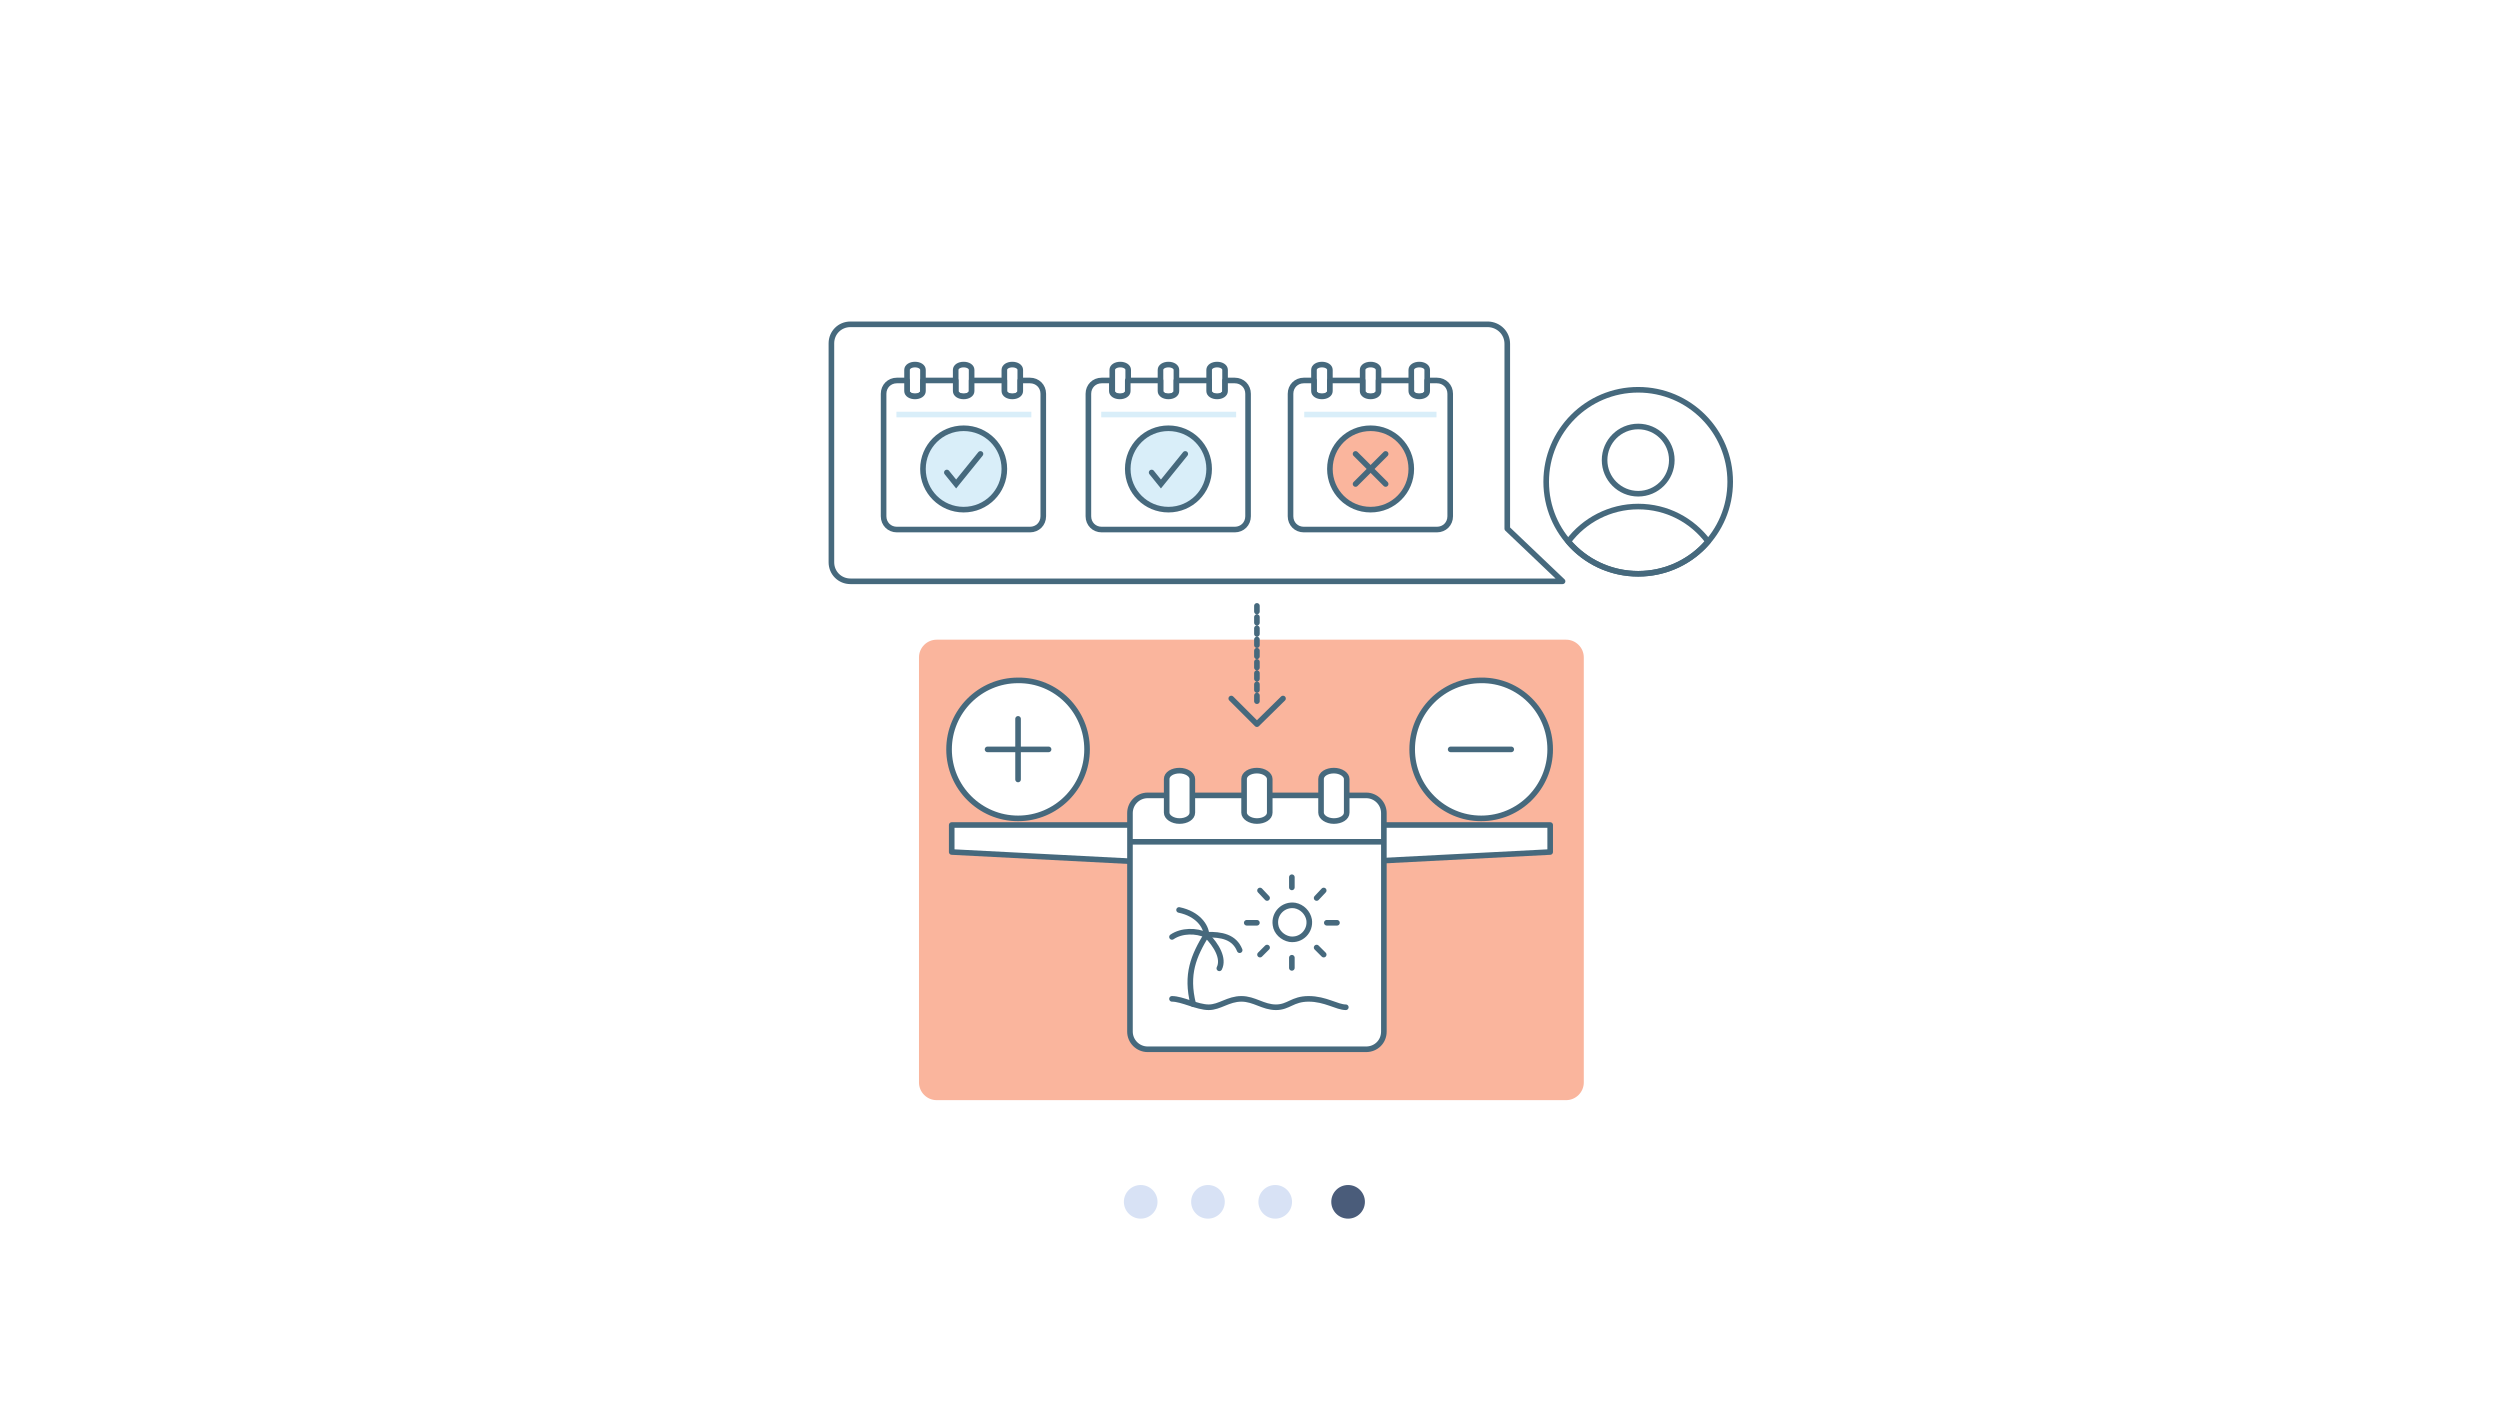 <svg width="892" height="503" viewBox="0 0 892 503" fill="none" xmlns="http://www.w3.org/2000/svg">
<g filter="url(#filter0_f_649_18383)">
</g>
<mask id="mask0_649_18383" style="mask-type:alpha" maskUnits="userSpaceOnUse" x="185" y="105" width="519" height="315">
<rect x="185" y="105" width="519" height="315" fill="#D9D9D9"/>
</mask>
<g mask="url(#mask0_649_18383)">
<mask id="mask1_649_18383" style="mask-type:luminance" maskUnits="userSpaceOnUse" x="-780" y="-729" width="1663" height="1247">
<path d="M882 -728.15H-779.533V518H882V-728.15Z" fill="white"/>
</mask>
<g mask="url(#mask1_649_18383)">
<mask id="mask2_649_18383" style="mask-type:luminance" maskUnits="userSpaceOnUse" x="-780" y="-729" width="1663" height="1247">
<path d="M882 -728.15H-779.533V518H882V-728.15Z" fill="white"/>
</mask>
<g mask="url(#mask2_649_18383)">
<path d="M558.784 392.533H334.206C330.734 392.533 327.893 389.692 327.893 386.22V234.555C327.893 231.082 330.734 228.242 334.206 228.242H558.784C562.256 228.242 565.097 231.082 565.097 234.555V386.22C565.097 389.692 562.256 392.533 558.784 392.533Z" fill="#FAB59D"/>
</g>
<mask id="mask3_649_18383" style="mask-type:luminance" maskUnits="userSpaceOnUse" x="-780" y="-729" width="1663" height="1247">
<path d="M882 -728.15H-779.533V518H882V-728.15Z" fill="white"/>
</mask>
<g mask="url(#mask3_649_18383)">
<path d="M446.258 294.369H339.572V303.996L446.258 309.519V294.369Z" fill="white"/>
</g>
<mask id="mask4_649_18383" style="mask-type:luminance" maskUnits="userSpaceOnUse" x="-780" y="-729" width="1663" height="1247">
<path d="M882 -728.15H-779.533V518H882V-728.15Z" fill="white"/>
</mask>
<g mask="url(#mask4_649_18383)">
<path d="M446.258 294.369H339.572V303.996L446.258 309.519V294.369Z" stroke="#46697D" stroke-width="2" stroke-miterlimit="10" stroke-linecap="round" stroke-linejoin="round"/>
</g>
<mask id="mask5_649_18383" style="mask-type:luminance" maskUnits="userSpaceOnUse" x="-780" y="-729" width="1663" height="1247">
<path d="M882 -728.15H-779.533V518H882V-728.15Z" fill="white"/>
</mask>
<g mask="url(#mask5_649_18383)">
<path d="M446.258 294.369H553.103V303.996L446.258 309.519V294.369Z" fill="white"/>
</g>
<mask id="mask6_649_18383" style="mask-type:luminance" maskUnits="userSpaceOnUse" x="-780" y="-729" width="1663" height="1247">
<path d="M882 -728.15H-779.533V518H882V-728.15Z" fill="white"/>
</mask>
<g mask="url(#mask6_649_18383)">
<path d="M446.258 294.369H553.103V303.996L446.258 309.519V294.369Z" stroke="#46697D" stroke-width="2" stroke-miterlimit="10" stroke-linecap="round" stroke-linejoin="round"/>
</g>
<mask id="mask7_649_18383" style="mask-type:luminance" maskUnits="userSpaceOnUse" x="-780" y="-729" width="1663" height="1247">
<path d="M882 -728.15H-779.533V518H882V-728.15Z" fill="white"/>
</mask>
<g mask="url(#mask7_649_18383)">
<path d="M387.864 267.381C387.864 280.954 376.817 292.001 363.244 292.001C349.672 292.001 338.624 280.954 338.624 267.381C338.624 253.809 349.672 242.761 363.244 242.761C376.817 242.604 387.864 253.651 387.864 267.381Z" fill="white"/>
</g>
<mask id="mask8_649_18383" style="mask-type:luminance" maskUnits="userSpaceOnUse" x="-780" y="-729" width="1663" height="1247">
<path d="M882 -728.15H-779.533V518H882V-728.15Z" fill="white"/>
</mask>
<g mask="url(#mask8_649_18383)">
<path d="M387.864 267.381C387.864 280.954 376.817 292.001 363.244 292.001C349.672 292.001 338.624 280.954 338.624 267.381C338.624 253.809 349.672 242.761 363.244 242.761C376.817 242.604 387.864 253.651 387.864 267.381Z" stroke="#46697D" stroke-width="2" stroke-miterlimit="10" stroke-linecap="round" stroke-linejoin="round"/>
</g>
<mask id="mask9_649_18383" style="mask-type:luminance" maskUnits="userSpaceOnUse" x="-780" y="-729" width="1663" height="1247">
<path d="M882 -728.15H-779.533V518H882V-728.15Z" fill="white"/>
</mask>
<g mask="url(#mask9_649_18383)">
<path d="M363.245 256.492V278.113" stroke="#46697D" stroke-width="2" stroke-miterlimit="10" stroke-linecap="round" stroke-linejoin="round"/>
</g>
<mask id="mask10_649_18383" style="mask-type:luminance" maskUnits="userSpaceOnUse" x="-780" y="-729" width="1663" height="1247">
<path d="M882 -728.15H-779.533V518H882V-728.15Z" fill="white"/>
</mask>
<g mask="url(#mask10_649_18383)">
<path d="M352.355 267.381H374.134" stroke="#46697D" stroke-width="2" stroke-miterlimit="10" stroke-linecap="round" stroke-linejoin="round"/>
</g>
<mask id="mask11_649_18383" style="mask-type:luminance" maskUnits="userSpaceOnUse" x="-780" y="-729" width="1663" height="1247">
<path d="M882 -728.15H-779.533V518H882V-728.15Z" fill="white"/>
</mask>
<g mask="url(#mask11_649_18383)">
<path d="M553.103 267.381C553.103 280.954 542.056 292.001 528.483 292.001C514.911 292.001 503.863 280.954 503.863 267.381C503.863 253.809 514.911 242.761 528.483 242.761C542.056 242.604 553.103 253.651 553.103 267.381Z" fill="white"/>
</g>
<mask id="mask12_649_18383" style="mask-type:luminance" maskUnits="userSpaceOnUse" x="-780" y="-729" width="1663" height="1247">
<path d="M882 -728.15H-779.533V518H882V-728.15Z" fill="white"/>
</mask>
<g mask="url(#mask12_649_18383)">
<path d="M553.103 267.381C553.103 280.954 542.056 292.001 528.483 292.001C514.911 292.001 503.863 280.954 503.863 267.381C503.863 253.809 514.911 242.761 528.483 242.761C542.056 242.604 553.103 253.651 553.103 267.381Z" stroke="#46697D" stroke-width="2" stroke-miterlimit="10" stroke-linecap="round" stroke-linejoin="round"/>
</g>
<mask id="mask13_649_18383" style="mask-type:luminance" maskUnits="userSpaceOnUse" x="-780" y="-729" width="1663" height="1247">
<path d="M882 -728.15H-779.533V518H882V-728.15Z" fill="white"/>
</mask>
<g mask="url(#mask13_649_18383)">
<path d="M517.593 267.381H539.214" stroke="#46697D" stroke-width="2" stroke-miterlimit="10" stroke-linecap="round" stroke-linejoin="round"/>
</g>
<mask id="mask14_649_18383" style="mask-type:luminance" maskUnits="userSpaceOnUse" x="-780" y="-729" width="1663" height="1247">
<path d="M882 -728.15H-779.533V518H882V-728.15Z" fill="white"/>
</mask>
<g mask="url(#mask14_649_18383)">
<path d="M537.794 122.66V188.629L557.522 207.409H537.794H528.798H303.431C299.643 207.409 296.645 204.411 296.645 200.623V122.502C296.645 118.714 299.643 115.716 303.431 115.716H531.008C534.796 115.874 537.794 118.872 537.794 122.66Z" fill="white"/>
</g>
<mask id="mask15_649_18383" style="mask-type:luminance" maskUnits="userSpaceOnUse" x="-780" y="-729" width="1663" height="1247">
<path d="M882 -728.15H-779.533V518H882V-728.15Z" fill="white"/>
</mask>
<g mask="url(#mask15_649_18383)">
<path d="M537.794 122.66V188.629L557.522 207.409H537.794H528.798H303.431C299.643 207.409 296.645 204.411 296.645 200.623V122.502C296.645 118.714 299.643 115.716 303.431 115.716H531.008C534.796 115.874 537.794 118.872 537.794 122.66Z" stroke="#46697D" stroke-width="2" stroke-miterlimit="10" stroke-linecap="round" stroke-linejoin="round"/>
</g>
<mask id="mask16_649_18383" style="mask-type:luminance" maskUnits="userSpaceOnUse" x="-780" y="-729" width="1663" height="1247">
<path d="M882 -728.15H-779.533V518H882V-728.15Z" fill="white"/>
</mask>
<g mask="url(#mask16_649_18383)">
<path d="M487.449 374.383H409.486C406.014 374.383 403.173 371.543 403.173 368.07V290.107C403.173 286.635 406.014 283.794 409.486 283.794H487.449C490.921 283.794 493.762 286.635 493.762 290.107V368.07C493.762 371.7 490.921 374.383 487.449 374.383Z" fill="white"/>
</g>
<mask id="mask17_649_18383" style="mask-type:luminance" maskUnits="userSpaceOnUse" x="-780" y="-729" width="1663" height="1247">
<path d="M882 -728.15H-779.533V518H882V-728.15Z" fill="white"/>
</mask>
<g mask="url(#mask17_649_18383)">
<path d="M487.449 374.383H409.486C406.014 374.383 403.173 371.543 403.173 368.07V290.107C403.173 286.635 406.014 283.794 409.486 283.794H487.449C490.921 283.794 493.762 286.635 493.762 290.107V368.07C493.762 371.7 490.921 374.383 487.449 374.383Z" stroke="#46697D" stroke-width="2" stroke-miterlimit="10" stroke-linejoin="round"/>
</g>
<mask id="mask18_649_18383" style="mask-type:luminance" maskUnits="userSpaceOnUse" x="-780" y="-729" width="1663" height="1247">
<path d="M882 -728.15H-779.533V518H882V-728.15Z" fill="white"/>
</mask>
<g mask="url(#mask18_649_18383)">
<path fill-rule="evenodd" clip-rule="evenodd" d="M453.044 289.949C453.044 291.686 450.993 292.948 448.468 292.948C445.943 292.948 443.891 291.528 443.891 289.949V277.955C443.891 276.219 445.943 274.957 448.468 274.957C450.993 274.957 453.044 276.377 453.044 277.955V289.949Z" fill="white"/>
</g>
<mask id="mask19_649_18383" style="mask-type:luminance" maskUnits="userSpaceOnUse" x="-780" y="-729" width="1663" height="1247">
<path d="M882 -728.15H-779.533V518H882V-728.15Z" fill="white"/>
</mask>
<g mask="url(#mask19_649_18383)">
<path d="M453.044 289.949C453.044 291.686 450.993 292.948 448.468 292.948C445.943 292.948 443.891 291.528 443.891 289.949V277.955C443.891 276.219 445.943 274.957 448.468 274.957C450.993 274.957 453.044 276.377 453.044 277.955V289.949Z" stroke="#46697D" stroke-width="2" stroke-miterlimit="10" stroke-linejoin="round"/>
</g>
<mask id="mask20_649_18383" style="mask-type:luminance" maskUnits="userSpaceOnUse" x="-780" y="-729" width="1663" height="1247">
<path d="M882 -728.15H-779.533V518H882V-728.15Z" fill="white"/>
</mask>
<g mask="url(#mask20_649_18383)">
<path fill-rule="evenodd" clip-rule="evenodd" d="M425.426 289.949C425.426 291.686 423.374 292.948 420.849 292.948C418.324 292.948 416.272 291.528 416.272 289.949V277.955C416.272 276.219 418.324 274.957 420.849 274.957C423.374 274.957 425.426 276.377 425.426 277.955V289.949Z" fill="white"/>
</g>
<mask id="mask21_649_18383" style="mask-type:luminance" maskUnits="userSpaceOnUse" x="-780" y="-729" width="1663" height="1247">
<path d="M882 -728.15H-779.533V518H882V-728.15Z" fill="white"/>
</mask>
<g mask="url(#mask21_649_18383)">
<path d="M425.426 289.949C425.426 291.686 423.374 292.948 420.849 292.948C418.324 292.948 416.272 291.528 416.272 289.949V277.955C416.272 276.219 418.324 274.957 420.849 274.957C423.374 274.957 425.426 276.377 425.426 277.955V289.949Z" stroke="#46697D" stroke-width="2" stroke-miterlimit="10" stroke-linejoin="round"/>
</g>
<mask id="mask22_649_18383" style="mask-type:luminance" maskUnits="userSpaceOnUse" x="-780" y="-729" width="1663" height="1247">
<path d="M882 -728.15H-779.533V518H882V-728.15Z" fill="white"/>
</mask>
<g mask="url(#mask22_649_18383)">
<path fill-rule="evenodd" clip-rule="evenodd" d="M480.505 289.949C480.505 291.686 478.453 292.948 475.928 292.948C473.403 292.948 471.351 291.528 471.351 289.949V277.955C471.351 276.219 473.403 274.957 475.928 274.957C478.453 274.957 480.505 276.377 480.505 277.955V289.949Z" fill="white"/>
</g>
<mask id="mask23_649_18383" style="mask-type:luminance" maskUnits="userSpaceOnUse" x="-780" y="-729" width="1663" height="1247">
<path d="M882 -728.15H-779.533V518H882V-728.15Z" fill="white"/>
</mask>
<g mask="url(#mask23_649_18383)">
<path d="M480.505 289.949C480.505 291.686 478.453 292.948 475.928 292.948C473.403 292.948 471.351 291.528 471.351 289.949V277.955C471.351 276.219 473.403 274.957 475.928 274.957C478.453 274.957 480.505 276.377 480.505 277.955V289.949Z" stroke="#46697D" stroke-width="2" stroke-miterlimit="10" stroke-linejoin="round"/>
</g>
<mask id="mask24_649_18383" style="mask-type:luminance" maskUnits="userSpaceOnUse" x="-780" y="-729" width="1663" height="1247">
<path d="M882 -728.15H-779.533V518H882V-728.15Z" fill="white"/>
</mask>
<g mask="url(#mask24_649_18383)">
<path d="M403.173 300.366H493.762" stroke="#46697D" stroke-width="2" stroke-miterlimit="10" stroke-linejoin="round"/>
</g>
<mask id="mask25_649_18383" style="mask-type:luminance" maskUnits="userSpaceOnUse" x="-780" y="-729" width="1663" height="1247">
<path d="M882 -728.15H-779.533V518H882V-728.15Z" fill="white"/>
</mask>
<g mask="url(#mask25_649_18383)">
<path d="M418.166 356.392C421.796 356.392 427.162 359.391 431.265 359.391C435.21 359.391 438.209 356.392 442.944 356.392C447.52 356.392 450.677 359.391 455.254 359.391C459.83 359.391 461.093 356.392 466.932 356.392C472.929 356.392 477.033 359.391 480.189 359.391" stroke="#46697D" stroke-width="2" stroke-miterlimit="10" stroke-linecap="round" stroke-linejoin="round"/>
</g>
<mask id="mask26_649_18383" style="mask-type:luminance" maskUnits="userSpaceOnUse" x="-780" y="-729" width="1663" height="1247">
<path d="M882 -728.15H-779.533V518H882V-728.15Z" fill="white"/>
</mask>
<g mask="url(#mask26_649_18383)">
<path d="M420.691 324.67C427.478 326.09 430.319 330.509 430.476 333.508C435.842 333.35 440.419 334.297 442.313 339.032" stroke="#46697D" stroke-width="2" stroke-miterlimit="10" stroke-linecap="round" stroke-linejoin="round"/>
</g>
<mask id="mask27_649_18383" style="mask-type:luminance" maskUnits="userSpaceOnUse" x="-780" y="-729" width="1663" height="1247">
<path d="M882 -728.15H-779.533V518H882V-728.15Z" fill="white"/>
</mask>
<g mask="url(#mask27_649_18383)">
<path d="M418.166 334.297C421.638 331.93 426.846 331.93 430.476 333.666C434.106 337.296 436.789 342.03 435.053 345.502" stroke="#46697D" stroke-width="2" stroke-miterlimit="10" stroke-linecap="round" stroke-linejoin="round"/>
</g>
<mask id="mask28_649_18383" style="mask-type:luminance" maskUnits="userSpaceOnUse" x="-780" y="-729" width="1663" height="1247">
<path d="M882 -728.15H-779.533V518H882V-728.15Z" fill="white"/>
</mask>
<g mask="url(#mask28_649_18383)">
<path d="M430.476 333.508C425.899 341.083 423.058 347.554 425.741 358.286" stroke="#46697D" stroke-width="2" stroke-miterlimit="10" stroke-linecap="round" stroke-linejoin="round"/>
</g>
<mask id="mask29_649_18383" style="mask-type:luminance" maskUnits="userSpaceOnUse" x="-780" y="-729" width="1663" height="1247">
<path d="M882 -728.15H-779.533V518H882V-728.15Z" fill="white"/>
</mask>
<g mask="url(#mask29_649_18383)">
<path d="M467.09 328.142C467.721 332.246 464.249 335.718 460.146 335.086C457.621 334.613 455.411 332.561 455.096 330.036C454.465 325.933 457.937 322.461 462.04 323.092C464.565 323.566 466.617 325.617 467.09 328.142Z" fill="white"/>
</g>
<mask id="mask30_649_18383" style="mask-type:luminance" maskUnits="userSpaceOnUse" x="-780" y="-729" width="1663" height="1247">
<path d="M882 -728.15H-779.533V518H882V-728.15Z" fill="white"/>
</mask>
<g mask="url(#mask30_649_18383)">
<path d="M467.09 328.142C467.721 332.246 464.249 335.718 460.146 335.086C457.621 334.613 455.411 332.561 455.096 330.036C454.465 325.933 457.937 322.461 462.04 323.092C464.565 323.566 466.617 325.617 467.09 328.142Z" stroke="#46697D" stroke-width="2" stroke-miterlimit="10" stroke-linecap="round" stroke-linejoin="round"/>
</g>
<mask id="mask31_649_18383" style="mask-type:luminance" maskUnits="userSpaceOnUse" x="-780" y="-729" width="1663" height="1247">
<path d="M882 -728.15H-779.533V518H882V-728.15Z" fill="white"/>
</mask>
<g mask="url(#mask31_649_18383)">
<path d="M460.935 316.621V312.991" stroke="#46697D" stroke-width="2" stroke-miterlimit="10" stroke-linecap="round" stroke-linejoin="round"/>
</g>
<mask id="mask32_649_18383" style="mask-type:luminance" maskUnits="userSpaceOnUse" x="-780" y="-729" width="1663" height="1247">
<path d="M882 -728.15H-779.533V518H882V-728.15Z" fill="white"/>
</mask>
<g mask="url(#mask32_649_18383)">
<path d="M469.773 320.409L472.299 317.726" stroke="#46697D" stroke-width="2" stroke-miterlimit="10" stroke-linecap="round" stroke-linejoin="round"/>
</g>
<mask id="mask33_649_18383" style="mask-type:luminance" maskUnits="userSpaceOnUse" x="-780" y="-729" width="1663" height="1247">
<path d="M882 -728.15H-779.533V518H882V-728.15Z" fill="white"/>
</mask>
<g mask="url(#mask33_649_18383)">
<path d="M473.403 329.247H477.033" stroke="#46697D" stroke-width="2" stroke-miterlimit="10" stroke-linecap="round" stroke-linejoin="round"/>
</g>
<mask id="mask34_649_18383" style="mask-type:luminance" maskUnits="userSpaceOnUse" x="-780" y="-729" width="1663" height="1247">
<path d="M882 -728.15H-779.533V518H882V-728.15Z" fill="white"/>
</mask>
<g mask="url(#mask34_649_18383)">
<path d="M469.773 338.085L472.299 340.61" stroke="#46697D" stroke-width="2" stroke-miterlimit="10" stroke-linecap="round" stroke-linejoin="round"/>
</g>
<mask id="mask35_649_18383" style="mask-type:luminance" maskUnits="userSpaceOnUse" x="-780" y="-729" width="1663" height="1247">
<path d="M882 -728.15H-779.533V518H882V-728.15Z" fill="white"/>
</mask>
<g mask="url(#mask35_649_18383)">
<path d="M460.935 341.715V345.345" stroke="#46697D" stroke-width="2" stroke-miterlimit="10" stroke-linecap="round" stroke-linejoin="round"/>
</g>
<mask id="mask36_649_18383" style="mask-type:luminance" maskUnits="userSpaceOnUse" x="-780" y="-729" width="1663" height="1247">
<path d="M882 -728.15H-779.533V518H882V-728.15Z" fill="white"/>
</mask>
<g mask="url(#mask36_649_18383)">
<path d="M452.097 338.085L449.571 340.61" stroke="#46697D" stroke-width="2" stroke-miterlimit="10" stroke-linecap="round" stroke-linejoin="round"/>
</g>
<mask id="mask37_649_18383" style="mask-type:luminance" maskUnits="userSpaceOnUse" x="-780" y="-729" width="1663" height="1247">
<path d="M882 -728.15H-779.533V518H882V-728.15Z" fill="white"/>
</mask>
<g mask="url(#mask37_649_18383)">
<path d="M448.467 329.247H444.837" stroke="#46697D" stroke-width="2" stroke-miterlimit="10" stroke-linecap="round" stroke-linejoin="round"/>
</g>
<mask id="mask38_649_18383" style="mask-type:luminance" maskUnits="userSpaceOnUse" x="-780" y="-729" width="1663" height="1247">
<path d="M882 -728.15H-779.533V518H882V-728.15Z" fill="white"/>
</mask>
<g mask="url(#mask38_649_18383)">
<path d="M452.097 320.409L449.571 317.726" stroke="#46697D" stroke-width="2" stroke-miterlimit="10" stroke-linecap="round" stroke-linejoin="round"/>
</g>
<mask id="mask39_649_18383" style="mask-type:luminance" maskUnits="userSpaceOnUse" x="-780" y="-729" width="1663" height="1247">
<path d="M882 -728.15H-779.533V518H882V-728.15Z" fill="white"/>
</mask>
<g mask="url(#mask39_649_18383)">
<path fill-rule="evenodd" clip-rule="evenodd" d="M346.674 139.547C346.674 140.652 345.411 141.441 343.833 141.441C342.255 141.441 340.992 140.652 340.992 139.547V131.972C340.992 130.867 342.255 130.078 343.833 130.078C345.411 130.078 346.674 130.867 346.674 131.972V139.547Z" fill="white"/>
</g>
<mask id="mask40_649_18383" style="mask-type:luminance" maskUnits="userSpaceOnUse" x="-780" y="-729" width="1663" height="1247">
<path d="M882 -728.15H-779.533V518H882V-728.15Z" fill="white"/>
</mask>
<g mask="url(#mask40_649_18383)">
<path d="M346.674 139.547C346.674 140.652 345.411 141.441 343.833 141.441C342.255 141.441 340.992 140.652 340.992 139.547V131.972C340.992 130.867 342.255 130.078 343.833 130.078C345.411 130.078 346.674 130.867 346.674 131.972V139.547Z" stroke="#46697D" stroke-width="2" stroke-miterlimit="10" stroke-linejoin="round"/>
</g>
<mask id="mask41_649_18383" style="mask-type:luminance" maskUnits="userSpaceOnUse" x="-780" y="-729" width="1663" height="1247">
<path d="M882 -728.15H-779.533V518H882V-728.15Z" fill="white"/>
</mask>
<g mask="url(#mask41_649_18383)">
<path fill-rule="evenodd" clip-rule="evenodd" d="M329.314 139.547C329.314 140.652 328.051 141.441 326.473 141.441C324.895 141.441 323.632 140.652 323.632 139.547V131.972C323.632 130.867 324.895 130.078 326.473 130.078C328.051 130.078 329.314 130.867 329.314 131.972V139.547Z" fill="white"/>
</g>
<mask id="mask42_649_18383" style="mask-type:luminance" maskUnits="userSpaceOnUse" x="-780" y="-729" width="1663" height="1247">
<path d="M882 -728.15H-779.533V518H882V-728.15Z" fill="white"/>
</mask>
<g mask="url(#mask42_649_18383)">
<path d="M329.314 139.547C329.314 140.652 328.051 141.441 326.473 141.441C324.895 141.441 323.632 140.652 323.632 139.547V131.972C323.632 130.867 324.895 130.078 326.473 130.078C328.051 130.078 329.314 130.867 329.314 131.972V139.547Z" stroke="#46697D" stroke-width="2" stroke-miterlimit="10" stroke-linejoin="round"/>
</g>
<mask id="mask43_649_18383" style="mask-type:luminance" maskUnits="userSpaceOnUse" x="-780" y="-729" width="1663" height="1247">
<path d="M882 -728.15H-779.533V518H882V-728.15Z" fill="white"/>
</mask>
<g mask="url(#mask43_649_18383)">
<path fill-rule="evenodd" clip-rule="evenodd" d="M364.034 139.547C364.034 140.652 362.771 141.441 361.193 141.441C359.615 141.441 358.352 140.652 358.352 139.547V131.972C358.352 130.867 359.615 130.078 361.193 130.078C362.771 130.078 364.034 130.867 364.034 131.972V139.547Z" fill="white"/>
</g>
<mask id="mask44_649_18383" style="mask-type:luminance" maskUnits="userSpaceOnUse" x="-780" y="-729" width="1663" height="1247">
<path d="M882 -728.15H-779.533V518H882V-728.15Z" fill="white"/>
</mask>
<g mask="url(#mask44_649_18383)">
<path d="M364.034 139.547C364.034 140.652 362.771 141.441 361.193 141.441C359.615 141.441 358.352 140.652 358.352 139.547V131.972C358.352 130.867 359.615 130.078 361.193 130.078C362.771 130.078 364.034 130.867 364.034 131.972V139.547Z" stroke="#46697D" stroke-width="2" stroke-miterlimit="10" stroke-linejoin="round"/>
</g>
<mask id="mask45_649_18383" style="mask-type:luminance" maskUnits="userSpaceOnUse" x="-780" y="-729" width="1663" height="1247">
<path d="M882 -728.15H-779.533V518H882V-728.15Z" fill="white"/>
</mask>
<g mask="url(#mask45_649_18383)">
<path d="M364.034 135.759V139.547C364.034 140.652 362.772 141.441 361.194 141.441C359.615 141.441 358.353 140.652 358.353 139.547V135.759H346.674V139.547C346.674 140.652 345.412 141.441 343.833 141.441C342.255 141.441 340.993 140.652 340.993 139.547V135.759H329.314V139.547C329.314 140.652 328.051 141.441 326.473 141.441C324.895 141.441 323.632 140.652 323.632 139.547V135.759H320.002C317.32 135.759 315.268 137.811 315.268 140.494V184.21C315.268 186.893 317.32 188.945 320.002 188.945H367.506C370.189 188.945 372.241 186.893 372.241 184.21V140.494C372.241 137.811 370.189 135.759 367.506 135.759H364.034Z" fill="white"/>
</g>
<mask id="mask46_649_18383" style="mask-type:luminance" maskUnits="userSpaceOnUse" x="-780" y="-729" width="1663" height="1247">
<path d="M882 -728.15H-779.533V518H882V-728.15Z" fill="white"/>
</mask>
<g mask="url(#mask46_649_18383)">
<path d="M364.034 135.759V139.547C364.034 140.652 362.772 141.441 361.194 141.441C359.615 141.441 358.353 140.652 358.353 139.547V135.759H346.674V139.547C346.674 140.652 345.412 141.441 343.833 141.441C342.255 141.441 340.993 140.652 340.993 139.547V135.759H329.314V139.547C329.314 140.652 328.051 141.441 326.473 141.441C324.895 141.441 323.632 140.652 323.632 139.547V135.759H320.002C317.32 135.759 315.268 137.811 315.268 140.494V184.21C315.268 186.893 317.32 188.945 320.002 188.945H367.506C370.189 188.945 372.241 186.893 372.241 184.21V140.494C372.241 137.811 370.189 135.759 367.506 135.759H364.034Z" stroke="#46697D" stroke-width="2" stroke-miterlimit="10" stroke-linejoin="round"/>
</g>
<mask id="mask47_649_18383" style="mask-type:luminance" maskUnits="userSpaceOnUse" x="-780" y="-729" width="1663" height="1247">
<path d="M882 -728.15H-779.533V518H882V-728.15Z" fill="white"/>
</mask>
<g mask="url(#mask47_649_18383)">
<path d="M319.844 147.911H367.979" stroke="#D9EEF9" stroke-width="2" stroke-miterlimit="10" stroke-linejoin="round"/>
</g>
<mask id="mask48_649_18383" style="mask-type:luminance" maskUnits="userSpaceOnUse" x="-780" y="-729" width="1663" height="1247">
<path d="M882 -728.15H-779.533V518H882V-728.15Z" fill="white"/>
</mask>
<g mask="url(#mask48_649_18383)">
<path d="M358.352 167.323C358.352 175.372 351.882 181.843 343.833 181.843C335.784 181.843 329.313 175.372 329.313 167.323C329.313 159.274 335.784 152.804 343.833 152.804C351.882 152.804 358.352 159.274 358.352 167.323Z" fill="#D9EEF9"/>
</g>
<mask id="mask49_649_18383" style="mask-type:luminance" maskUnits="userSpaceOnUse" x="-780" y="-729" width="1663" height="1247">
<path d="M882 -728.15H-779.533V518H882V-728.15Z" fill="white"/>
</mask>
<g mask="url(#mask49_649_18383)">
<path d="M358.352 167.323C358.352 175.372 351.882 181.843 343.833 181.843C335.784 181.843 329.313 175.372 329.313 167.323C329.313 159.274 335.784 152.804 343.833 152.804C351.882 152.804 358.352 159.274 358.352 167.323Z" stroke="#46697D" stroke-width="2" stroke-miterlimit="10" stroke-linecap="round" stroke-linejoin="round"/>
</g>
<mask id="mask50_649_18383" style="mask-type:luminance" maskUnits="userSpaceOnUse" x="-780" y="-729" width="1663" height="1247">
<path d="M882 -728.15H-779.533V518H882V-728.15Z" fill="white"/>
</mask>
<g mask="url(#mask50_649_18383)">
<path d="M337.835 168.586L341.149 172.689L349.83 161.958" stroke="#46697D" stroke-width="2" stroke-miterlimit="10" stroke-linecap="round"/>
</g>
<mask id="mask51_649_18383" style="mask-type:luminance" maskUnits="userSpaceOnUse" x="-780" y="-729" width="1663" height="1247">
<path d="M882 -728.15H-779.533V518H882V-728.15Z" fill="white"/>
</mask>
<g mask="url(#mask51_649_18383)">
<path fill-rule="evenodd" clip-rule="evenodd" d="M419.744 139.547C419.744 140.652 418.482 141.441 416.903 141.441C415.325 141.441 414.063 140.652 414.063 139.547V131.972C414.063 130.867 415.325 130.078 416.903 130.078C418.482 130.078 419.744 130.867 419.744 131.972V139.547Z" fill="white"/>
</g>
<mask id="mask52_649_18383" style="mask-type:luminance" maskUnits="userSpaceOnUse" x="-780" y="-729" width="1663" height="1247">
<path d="M882 -728.15H-779.533V518H882V-728.15Z" fill="white"/>
</mask>
<g mask="url(#mask52_649_18383)">
<path d="M419.744 139.547C419.744 140.652 418.482 141.441 416.903 141.441C415.325 141.441 414.063 140.652 414.063 139.547V131.972C414.063 130.867 415.325 130.078 416.903 130.078C418.482 130.078 419.744 130.867 419.744 131.972V139.547Z" stroke="#46697D" stroke-width="2" stroke-miterlimit="10" stroke-linejoin="round"/>
</g>
<mask id="mask53_649_18383" style="mask-type:luminance" maskUnits="userSpaceOnUse" x="-780" y="-729" width="1663" height="1247">
<path d="M882 -728.15H-779.533V518H882V-728.15Z" fill="white"/>
</mask>
<g mask="url(#mask53_649_18383)">
<path fill-rule="evenodd" clip-rule="evenodd" d="M402.541 139.547C402.541 140.652 401.279 141.441 399.701 141.441C398.122 141.441 396.86 140.652 396.86 139.547V131.972C396.86 130.867 398.122 130.078 399.701 130.078C401.279 130.078 402.541 130.867 402.541 131.972V139.547Z" fill="white"/>
</g>
<mask id="mask54_649_18383" style="mask-type:luminance" maskUnits="userSpaceOnUse" x="-780" y="-729" width="1663" height="1247">
<path d="M882 -728.15H-779.533V518H882V-728.15Z" fill="white"/>
</mask>
<g mask="url(#mask54_649_18383)">
<path d="M402.541 139.547C402.541 140.652 401.279 141.441 399.701 141.441C398.122 141.441 396.86 140.652 396.86 139.547V131.972C396.86 130.867 398.122 130.078 399.701 130.078C401.279 130.078 402.541 130.867 402.541 131.972V139.547Z" stroke="#46697D" stroke-width="2" stroke-miterlimit="10" stroke-linejoin="round"/>
</g>
<mask id="mask55_649_18383" style="mask-type:luminance" maskUnits="userSpaceOnUse" x="-780" y="-729" width="1663" height="1247">
<path d="M882 -728.15H-779.533V518H882V-728.15Z" fill="white"/>
</mask>
<g mask="url(#mask55_649_18383)">
<path fill-rule="evenodd" clip-rule="evenodd" d="M437.104 139.547C437.104 140.652 435.842 141.441 434.263 141.441C432.685 141.441 431.423 140.652 431.423 139.547V131.972C431.423 130.867 432.685 130.078 434.263 130.078C435.842 130.078 437.104 130.867 437.104 131.972V139.547Z" fill="white"/>
</g>
<mask id="mask56_649_18383" style="mask-type:luminance" maskUnits="userSpaceOnUse" x="-780" y="-729" width="1663" height="1247">
<path d="M882 -728.15H-779.533V518H882V-728.15Z" fill="white"/>
</mask>
<g mask="url(#mask56_649_18383)">
<path d="M437.104 139.547C437.104 140.652 435.842 141.441 434.263 141.441C432.685 141.441 431.423 140.652 431.423 139.547V131.972C431.423 130.867 432.685 130.078 434.263 130.078C435.842 130.078 437.104 130.867 437.104 131.972V139.547Z" stroke="#46697D" stroke-width="2" stroke-miterlimit="10" stroke-linejoin="round"/>
</g>
<mask id="mask57_649_18383" style="mask-type:luminance" maskUnits="userSpaceOnUse" x="-780" y="-729" width="1663" height="1247">
<path d="M882 -728.15H-779.533V518H882V-728.15Z" fill="white"/>
</mask>
<g mask="url(#mask57_649_18383)">
<path d="M437.104 135.759V139.547C437.104 140.652 435.841 141.441 434.263 141.441C432.685 141.441 431.422 140.652 431.422 139.547V135.759H419.744V139.547C419.744 140.652 418.481 141.441 416.903 141.441C415.325 141.441 414.062 140.652 414.062 139.547V135.759H402.384V139.547C402.384 140.652 401.121 141.441 399.543 141.441C397.964 141.441 396.702 140.652 396.702 139.547V135.759H393.072C390.389 135.759 388.337 137.811 388.337 140.494V184.21C388.337 186.893 390.389 188.945 393.072 188.945H440.576C443.259 188.945 445.311 186.893 445.311 184.21V140.494C445.311 137.811 443.259 135.759 440.576 135.759H437.104Z" fill="white"/>
</g>
<mask id="mask58_649_18383" style="mask-type:luminance" maskUnits="userSpaceOnUse" x="-780" y="-729" width="1663" height="1247">
<path d="M882 -728.15H-779.533V518H882V-728.15Z" fill="white"/>
</mask>
<g mask="url(#mask58_649_18383)">
<path d="M437.104 135.759V139.547C437.104 140.652 435.841 141.441 434.263 141.441C432.685 141.441 431.422 140.652 431.422 139.547V135.759H419.744V139.547C419.744 140.652 418.481 141.441 416.903 141.441C415.325 141.441 414.062 140.652 414.062 139.547V135.759H402.384V139.547C402.384 140.652 401.121 141.441 399.543 141.441C397.964 141.441 396.702 140.652 396.702 139.547V135.759H393.072C390.389 135.759 388.337 137.811 388.337 140.494V184.21C388.337 186.893 390.389 188.945 393.072 188.945H440.576C443.259 188.945 445.311 186.893 445.311 184.21V140.494C445.311 137.811 443.259 135.759 440.576 135.759H437.104Z" stroke="#46697D" stroke-width="2" stroke-miterlimit="10" stroke-linejoin="round"/>
</g>
<mask id="mask59_649_18383" style="mask-type:luminance" maskUnits="userSpaceOnUse" x="-780" y="-729" width="1663" height="1247">
<path d="M882 -728.15H-779.533V518H882V-728.15Z" fill="white"/>
</mask>
<g mask="url(#mask59_649_18383)">
<path d="M392.914 147.911H441.049" stroke="#D9EEF9" stroke-width="2" stroke-miterlimit="10" stroke-linejoin="round"/>
</g>
<mask id="mask60_649_18383" style="mask-type:luminance" maskUnits="userSpaceOnUse" x="-780" y="-729" width="1663" height="1247">
<path d="M882 -728.15H-779.533V518H882V-728.15Z" fill="white"/>
</mask>
<g mask="url(#mask60_649_18383)">
<path d="M431.423 167.323C431.423 175.372 424.952 181.843 416.903 181.843C408.855 181.843 402.384 175.372 402.384 167.323C402.384 159.274 408.855 152.804 416.903 152.804C424.952 152.804 431.423 159.274 431.423 167.323Z" fill="#D9EEF9"/>
</g>
<mask id="mask61_649_18383" style="mask-type:luminance" maskUnits="userSpaceOnUse" x="-780" y="-729" width="1663" height="1247">
<path d="M882 -728.15H-779.533V518H882V-728.15Z" fill="white"/>
</mask>
<g mask="url(#mask61_649_18383)">
<path d="M431.423 167.323C431.423 175.372 424.952 181.843 416.903 181.843C408.855 181.843 402.384 175.372 402.384 167.323C402.384 159.274 408.855 152.804 416.903 152.804C424.952 152.804 431.423 159.274 431.423 167.323Z" stroke="#46697D" stroke-width="2" stroke-miterlimit="10" stroke-linecap="round" stroke-linejoin="round"/>
</g>
<mask id="mask62_649_18383" style="mask-type:luminance" maskUnits="userSpaceOnUse" x="-780" y="-729" width="1663" height="1247">
<path d="M882 -728.15H-779.533V518H882V-728.15Z" fill="white"/>
</mask>
<g mask="url(#mask62_649_18383)">
<path d="M410.906 168.586L414.221 172.689L422.901 161.958" stroke="#46697D" stroke-width="2" stroke-miterlimit="10" stroke-linecap="round"/>
</g>
<mask id="mask63_649_18383" style="mask-type:luminance" maskUnits="userSpaceOnUse" x="-780" y="-729" width="1663" height="1247">
<path d="M882 -728.15H-779.533V518H882V-728.15Z" fill="white"/>
</mask>
<g mask="url(#mask63_649_18383)">
<path fill-rule="evenodd" clip-rule="evenodd" d="M491.868 139.547C491.868 140.652 490.606 141.441 489.028 141.441C487.449 141.441 486.187 140.652 486.187 139.547V131.972C486.187 130.867 487.449 130.078 489.028 130.078C490.606 130.078 491.868 130.867 491.868 131.972V139.547Z" fill="white"/>
</g>
<mask id="mask64_649_18383" style="mask-type:luminance" maskUnits="userSpaceOnUse" x="-780" y="-729" width="1663" height="1247">
<path d="M882 -728.15H-779.533V518H882V-728.15Z" fill="white"/>
</mask>
<g mask="url(#mask64_649_18383)">
<path d="M491.868 139.547C491.868 140.652 490.606 141.441 489.028 141.441C487.449 141.441 486.187 140.652 486.187 139.547V131.972C486.187 130.867 487.449 130.078 489.028 130.078C490.606 130.078 491.868 130.867 491.868 131.972V139.547Z" stroke="#46697D" stroke-width="2" stroke-miterlimit="10" stroke-linejoin="round"/>
</g>
<mask id="mask65_649_18383" style="mask-type:luminance" maskUnits="userSpaceOnUse" x="-780" y="-729" width="1663" height="1247">
<path d="M882 -728.15H-779.533V518H882V-728.15Z" fill="white"/>
</mask>
<g mask="url(#mask65_649_18383)">
<path fill-rule="evenodd" clip-rule="evenodd" d="M474.508 139.547C474.508 140.652 473.245 141.441 471.667 141.441C470.089 141.441 468.826 140.652 468.826 139.547V131.972C468.826 130.867 470.089 130.078 471.667 130.078C473.245 130.078 474.508 130.867 474.508 131.972V139.547Z" fill="white"/>
</g>
<mask id="mask66_649_18383" style="mask-type:luminance" maskUnits="userSpaceOnUse" x="-780" y="-729" width="1663" height="1247">
<path d="M882 -728.15H-779.533V518H882V-728.15Z" fill="white"/>
</mask>
<g mask="url(#mask66_649_18383)">
<path d="M474.508 139.547C474.508 140.652 473.245 141.441 471.667 141.441C470.089 141.441 468.826 140.652 468.826 139.547V131.972C468.826 130.867 470.089 130.078 471.667 130.078C473.245 130.078 474.508 130.867 474.508 131.972V139.547Z" stroke="#46697D" stroke-width="2" stroke-miterlimit="10" stroke-linejoin="round"/>
</g>
<mask id="mask67_649_18383" style="mask-type:luminance" maskUnits="userSpaceOnUse" x="-780" y="-729" width="1663" height="1247">
<path d="M882 -728.15H-779.533V518H882V-728.15Z" fill="white"/>
</mask>
<g mask="url(#mask67_649_18383)">
<path fill-rule="evenodd" clip-rule="evenodd" d="M509.229 139.547C509.229 140.652 507.966 141.441 506.388 141.441C504.81 141.441 503.547 140.652 503.547 139.547V131.972C503.547 130.867 504.81 130.078 506.388 130.078C507.966 130.078 509.229 130.867 509.229 131.972V139.547Z" fill="white"/>
</g>
<mask id="mask68_649_18383" style="mask-type:luminance" maskUnits="userSpaceOnUse" x="-780" y="-729" width="1663" height="1247">
<path d="M882 -728.15H-779.533V518H882V-728.15Z" fill="white"/>
</mask>
<g mask="url(#mask68_649_18383)">
<path d="M509.229 139.547C509.229 140.652 507.966 141.441 506.388 141.441C504.81 141.441 503.547 140.652 503.547 139.547V131.972C503.547 130.867 504.81 130.078 506.388 130.078C507.966 130.078 509.229 130.867 509.229 131.972V139.547Z" stroke="#46697D" stroke-width="2" stroke-miterlimit="10" stroke-linejoin="round"/>
</g>
<mask id="mask69_649_18383" style="mask-type:luminance" maskUnits="userSpaceOnUse" x="-780" y="-729" width="1663" height="1247">
<path d="M882 -728.15H-779.533V518H882V-728.15Z" fill="white"/>
</mask>
<g mask="url(#mask69_649_18383)">
<path d="M509.228 135.759V139.547C509.228 140.652 507.965 141.441 506.387 141.441C504.809 141.441 503.546 140.652 503.546 139.547V135.759H491.868V139.547C491.868 140.652 490.605 141.441 489.027 141.441C487.449 141.441 486.186 140.652 486.186 139.547V135.759H474.507V139.547C474.507 140.652 473.245 141.441 471.667 141.441C470.088 141.441 468.826 140.652 468.826 139.547V135.759H465.196C462.513 135.759 460.461 137.811 460.461 140.494V184.21C460.461 186.893 462.513 188.945 465.196 188.945H512.7C515.383 188.945 517.434 186.893 517.434 184.21V140.494C517.434 137.811 515.383 135.759 512.7 135.759H509.228Z" fill="white"/>
</g>
<mask id="mask70_649_18383" style="mask-type:luminance" maskUnits="userSpaceOnUse" x="-780" y="-729" width="1663" height="1247">
<path d="M882 -728.15H-779.533V518H882V-728.15Z" fill="white"/>
</mask>
<g mask="url(#mask70_649_18383)">
<path d="M509.228 135.759V139.547C509.228 140.652 507.965 141.441 506.387 141.441C504.809 141.441 503.546 140.652 503.546 139.547V135.759H491.868V139.547C491.868 140.652 490.605 141.441 489.027 141.441C487.449 141.441 486.186 140.652 486.186 139.547V135.759H474.507V139.547C474.507 140.652 473.245 141.441 471.667 141.441C470.088 141.441 468.826 140.652 468.826 139.547V135.759H465.196C462.513 135.759 460.461 137.811 460.461 140.494V184.21C460.461 186.893 462.513 188.945 465.196 188.945H512.7C515.383 188.945 517.434 186.893 517.434 184.21V140.494C517.434 137.811 515.383 135.759 512.7 135.759H509.228Z" stroke="#46697D" stroke-width="2" stroke-miterlimit="10" stroke-linejoin="round"/>
</g>
<mask id="mask71_649_18383" style="mask-type:luminance" maskUnits="userSpaceOnUse" x="-780" y="-729" width="1663" height="1247">
<path d="M882 -728.15H-779.533V518H882V-728.15Z" fill="white"/>
</mask>
<g mask="url(#mask71_649_18383)">
<path d="M465.354 147.911H512.543" stroke="#D9EEF9" stroke-width="2" stroke-miterlimit="10" stroke-linejoin="round"/>
</g>
<mask id="mask72_649_18383" style="mask-type:luminance" maskUnits="userSpaceOnUse" x="-780" y="-729" width="1663" height="1247">
<path d="M882 -728.15H-779.533V518H882V-728.15Z" fill="white"/>
</mask>
<g mask="url(#mask72_649_18383)">
<path d="M503.547 167.323C503.547 175.372 497.076 181.843 489.027 181.843C480.979 181.843 474.508 175.372 474.508 167.323C474.508 159.274 480.979 152.804 489.027 152.804C497.076 152.804 503.547 159.274 503.547 167.323Z" fill="#FAB59D"/>
</g>
<mask id="mask73_649_18383" style="mask-type:luminance" maskUnits="userSpaceOnUse" x="-780" y="-729" width="1663" height="1247">
<path d="M882 -728.15H-779.533V518H882V-728.15Z" fill="white"/>
</mask>
<g mask="url(#mask73_649_18383)">
<path d="M503.547 167.323C503.547 175.372 497.076 181.843 489.027 181.843C480.979 181.843 474.508 175.372 474.508 167.323C474.508 159.274 480.979 152.804 489.027 152.804C497.076 152.804 503.547 159.274 503.547 167.323Z" stroke="#46697D" stroke-width="2" stroke-miterlimit="10" stroke-linecap="round" stroke-linejoin="round"/>
</g>
<mask id="mask74_649_18383" style="mask-type:luminance" maskUnits="userSpaceOnUse" x="-780" y="-729" width="1663" height="1247">
<path d="M882 -728.15H-779.533V518H882V-728.15Z" fill="white"/>
</mask>
<g mask="url(#mask74_649_18383)">
<path d="M483.662 161.958L494.394 172.689" stroke="#46697D" stroke-width="2" stroke-miterlimit="10" stroke-linecap="round"/>
</g>
<mask id="mask75_649_18383" style="mask-type:luminance" maskUnits="userSpaceOnUse" x="-780" y="-729" width="1663" height="1247">
<path d="M882 -728.15H-779.533V518H882V-728.15Z" fill="white"/>
</mask>
<g mask="url(#mask75_649_18383)">
<path d="M483.662 172.689L494.394 161.958" stroke="#46697D" stroke-width="2" stroke-miterlimit="10" stroke-linecap="round"/>
</g>
<mask id="mask76_649_18383" style="mask-type:luminance" maskUnits="userSpaceOnUse" x="-780" y="-729" width="1663" height="1247">
<path d="M882 -728.15H-779.533V518H882V-728.15Z" fill="white"/>
</mask>
<g mask="url(#mask76_649_18383)">
<path d="M448.468 250.179V214.669" stroke="#46697D" stroke-width="2" stroke-miterlimit="10" stroke-linecap="round" stroke-linejoin="round" stroke-dasharray="2 2"/>
</g>
<mask id="mask77_649_18383" style="mask-type:luminance" maskUnits="userSpaceOnUse" x="-780" y="-729" width="1663" height="1247">
<path d="M882 -728.15H-779.533V518H882V-728.15Z" fill="white"/>
</mask>
<g mask="url(#mask77_649_18383)">
<path d="M457.779 249.232L448.468 258.385L439.314 249.232" stroke="#46697D" stroke-width="2" stroke-miterlimit="10" stroke-linecap="round" stroke-linejoin="round"/>
</g>
<mask id="mask78_649_18383" style="mask-type:luminance" maskUnits="userSpaceOnUse" x="-780" y="-729" width="1663" height="1247">
<path d="M882 -728.15H-779.533V518H882V-728.15Z" fill="white"/>
</mask>
<g mask="url(#mask78_649_18383)">
<path d="M617.335 171.9C617.335 190.049 602.657 204.727 584.508 204.727C566.359 204.727 551.681 190.049 551.681 171.9C551.681 153.751 566.359 139.073 584.508 139.073C602.657 139.073 617.335 153.751 617.335 171.9Z" fill="white"/>
</g>
<mask id="mask79_649_18383" style="mask-type:luminance" maskUnits="userSpaceOnUse" x="-780" y="-729" width="1663" height="1247">
<path d="M882 -728.15H-779.533V518H882V-728.15Z" fill="white"/>
</mask>
<g mask="url(#mask79_649_18383)">
<path d="M617.335 171.9C617.335 190.049 602.657 204.727 584.508 204.727C566.359 204.727 551.681 190.049 551.681 171.9C551.681 153.751 566.359 139.073 584.508 139.073C602.657 139.073 617.335 153.751 617.335 171.9Z" stroke="#46697D" stroke-width="2" stroke-miterlimit="10"/>
</g>
<mask id="mask80_649_18383" style="mask-type:luminance" maskUnits="userSpaceOnUse" x="-780" y="-729" width="1663" height="1247">
<path d="M882 -728.15H-779.533V518H882V-728.15Z" fill="white"/>
</mask>
<g mask="url(#mask80_649_18383)">
<path d="M584.509 176.161C591.134 176.161 596.504 170.791 596.504 164.167C596.504 157.542 591.134 152.172 584.509 152.172C577.885 152.172 572.515 157.542 572.515 164.167C572.515 170.791 577.885 176.161 584.509 176.161Z" stroke="#46697D" stroke-width="2" stroke-miterlimit="10" stroke-linecap="round" stroke-linejoin="round"/>
</g>
<mask id="mask81_649_18383" style="mask-type:luminance" maskUnits="userSpaceOnUse" x="-780" y="-729" width="1663" height="1247">
<path d="M882 -728.15H-779.533V518H882V-728.15Z" fill="white"/>
</mask>
<g mask="url(#mask81_649_18383)">
<path d="M559.573 193.206C565.571 200.307 574.566 204.726 584.509 204.726C594.452 204.726 603.447 200.307 609.445 193.206C603.763 185.63 594.767 180.738 584.509 180.738C574.409 180.738 565.255 185.63 559.573 193.206Z" stroke="#46697D" stroke-width="2" stroke-miterlimit="10" stroke-linecap="round" stroke-linejoin="round"/>
</g>
<mask id="mask82_649_18383" style="mask-type:luminance" maskUnits="userSpaceOnUse" x="-780" y="-729" width="1663" height="1247">
<path d="M882 -728.15H-779.533V518H882V-728.15Z" fill="white"/>
</mask>
<g mask="url(#mask82_649_18383)">
<path d="M791.727 440.668H108.365C104.893 440.668 102.052 437.827 102.052 434.355V-10.54C102.052 -14.012 104.893 -16.853 108.365 -16.853H791.727C795.199 -16.853 798.04 -14.012 798.04 -10.54V434.355C798.04 437.827 795.199 440.668 791.727 440.668Z" stroke="#BAD6E2" stroke-width="2" stroke-miterlimit="10"/>
</g>
</g>
</g>
<circle cx="481" cy="428.812" r="6" fill="#4A5C7A"/>
<circle cx="431" cy="428.812" r="6" fill="#D8E2F5"/>
<circle cx="455" cy="428.812" r="6" fill="#D8E2F5"/>
<circle cx="407" cy="428.812" r="6" fill="#D8E2F5"/>
<defs>
<filter id="filter0_f_649_18383" x="1.966" y="458.973" width="887.983" height="96.839" filterUnits="userSpaceOnUse" color-interpolation-filters="sRGB">
<feFlood flood-opacity="0" result="BackgroundImageFix"/>
<feBlend mode="normal" in="SourceGraphic" in2="BackgroundImageFix" result="shape"/>
<feGaussianBlur stdDeviation="22" result="effect1_foregroundBlur_649_18383"/>
</filter>
<linearGradient id="paint0_linear_649_18383" x1="-1.71888e-10" y1="488.83" x2="891.031" y2="488.83" gradientUnits="userSpaceOnUse">
<stop stop-color="#B7C2D0"/>
<stop offset="0.03" stop-color="#CAD4DB"/>
<stop offset="0.062" stop-color="#BECCDE"/>
<stop offset="0.134" stop-color="#B7C2D0" stop-opacity="0.7"/>
<stop offset="0.866" stop-color="#B7C2D0" stop-opacity="0.7"/>
<stop offset="0.942" stop-color="#BECCDE"/>
<stop offset="0.971" stop-color="#CAD4DB"/>
<stop offset="0.996" stop-color="#B7C2D0"/>
</linearGradient>
<linearGradient id="paint1_linear_649_18383" x1="445.516" y1="491.481" x2="445.516" y2="502.089" gradientUnits="userSpaceOnUse">
<stop stop-color="#D1DBE9"/>
<stop offset="1" stop-color="#AAB5C6"/>
</linearGradient>
<linearGradient id="paint2_linear_649_18383" x1="393.118" y1="489.398" x2="501.163" y2="489.398" gradientUnits="userSpaceOnUse">
<stop stop-color="#CFD9E7"/>
<stop offset="0.318" stop-color="#CFD9E7" stop-opacity="0"/>
<stop offset="0.661" stop-color="#CFD9E7" stop-opacity="0"/>
<stop offset="1" stop-color="#CFD9E7"/>
</linearGradient>
</defs>
</svg>

